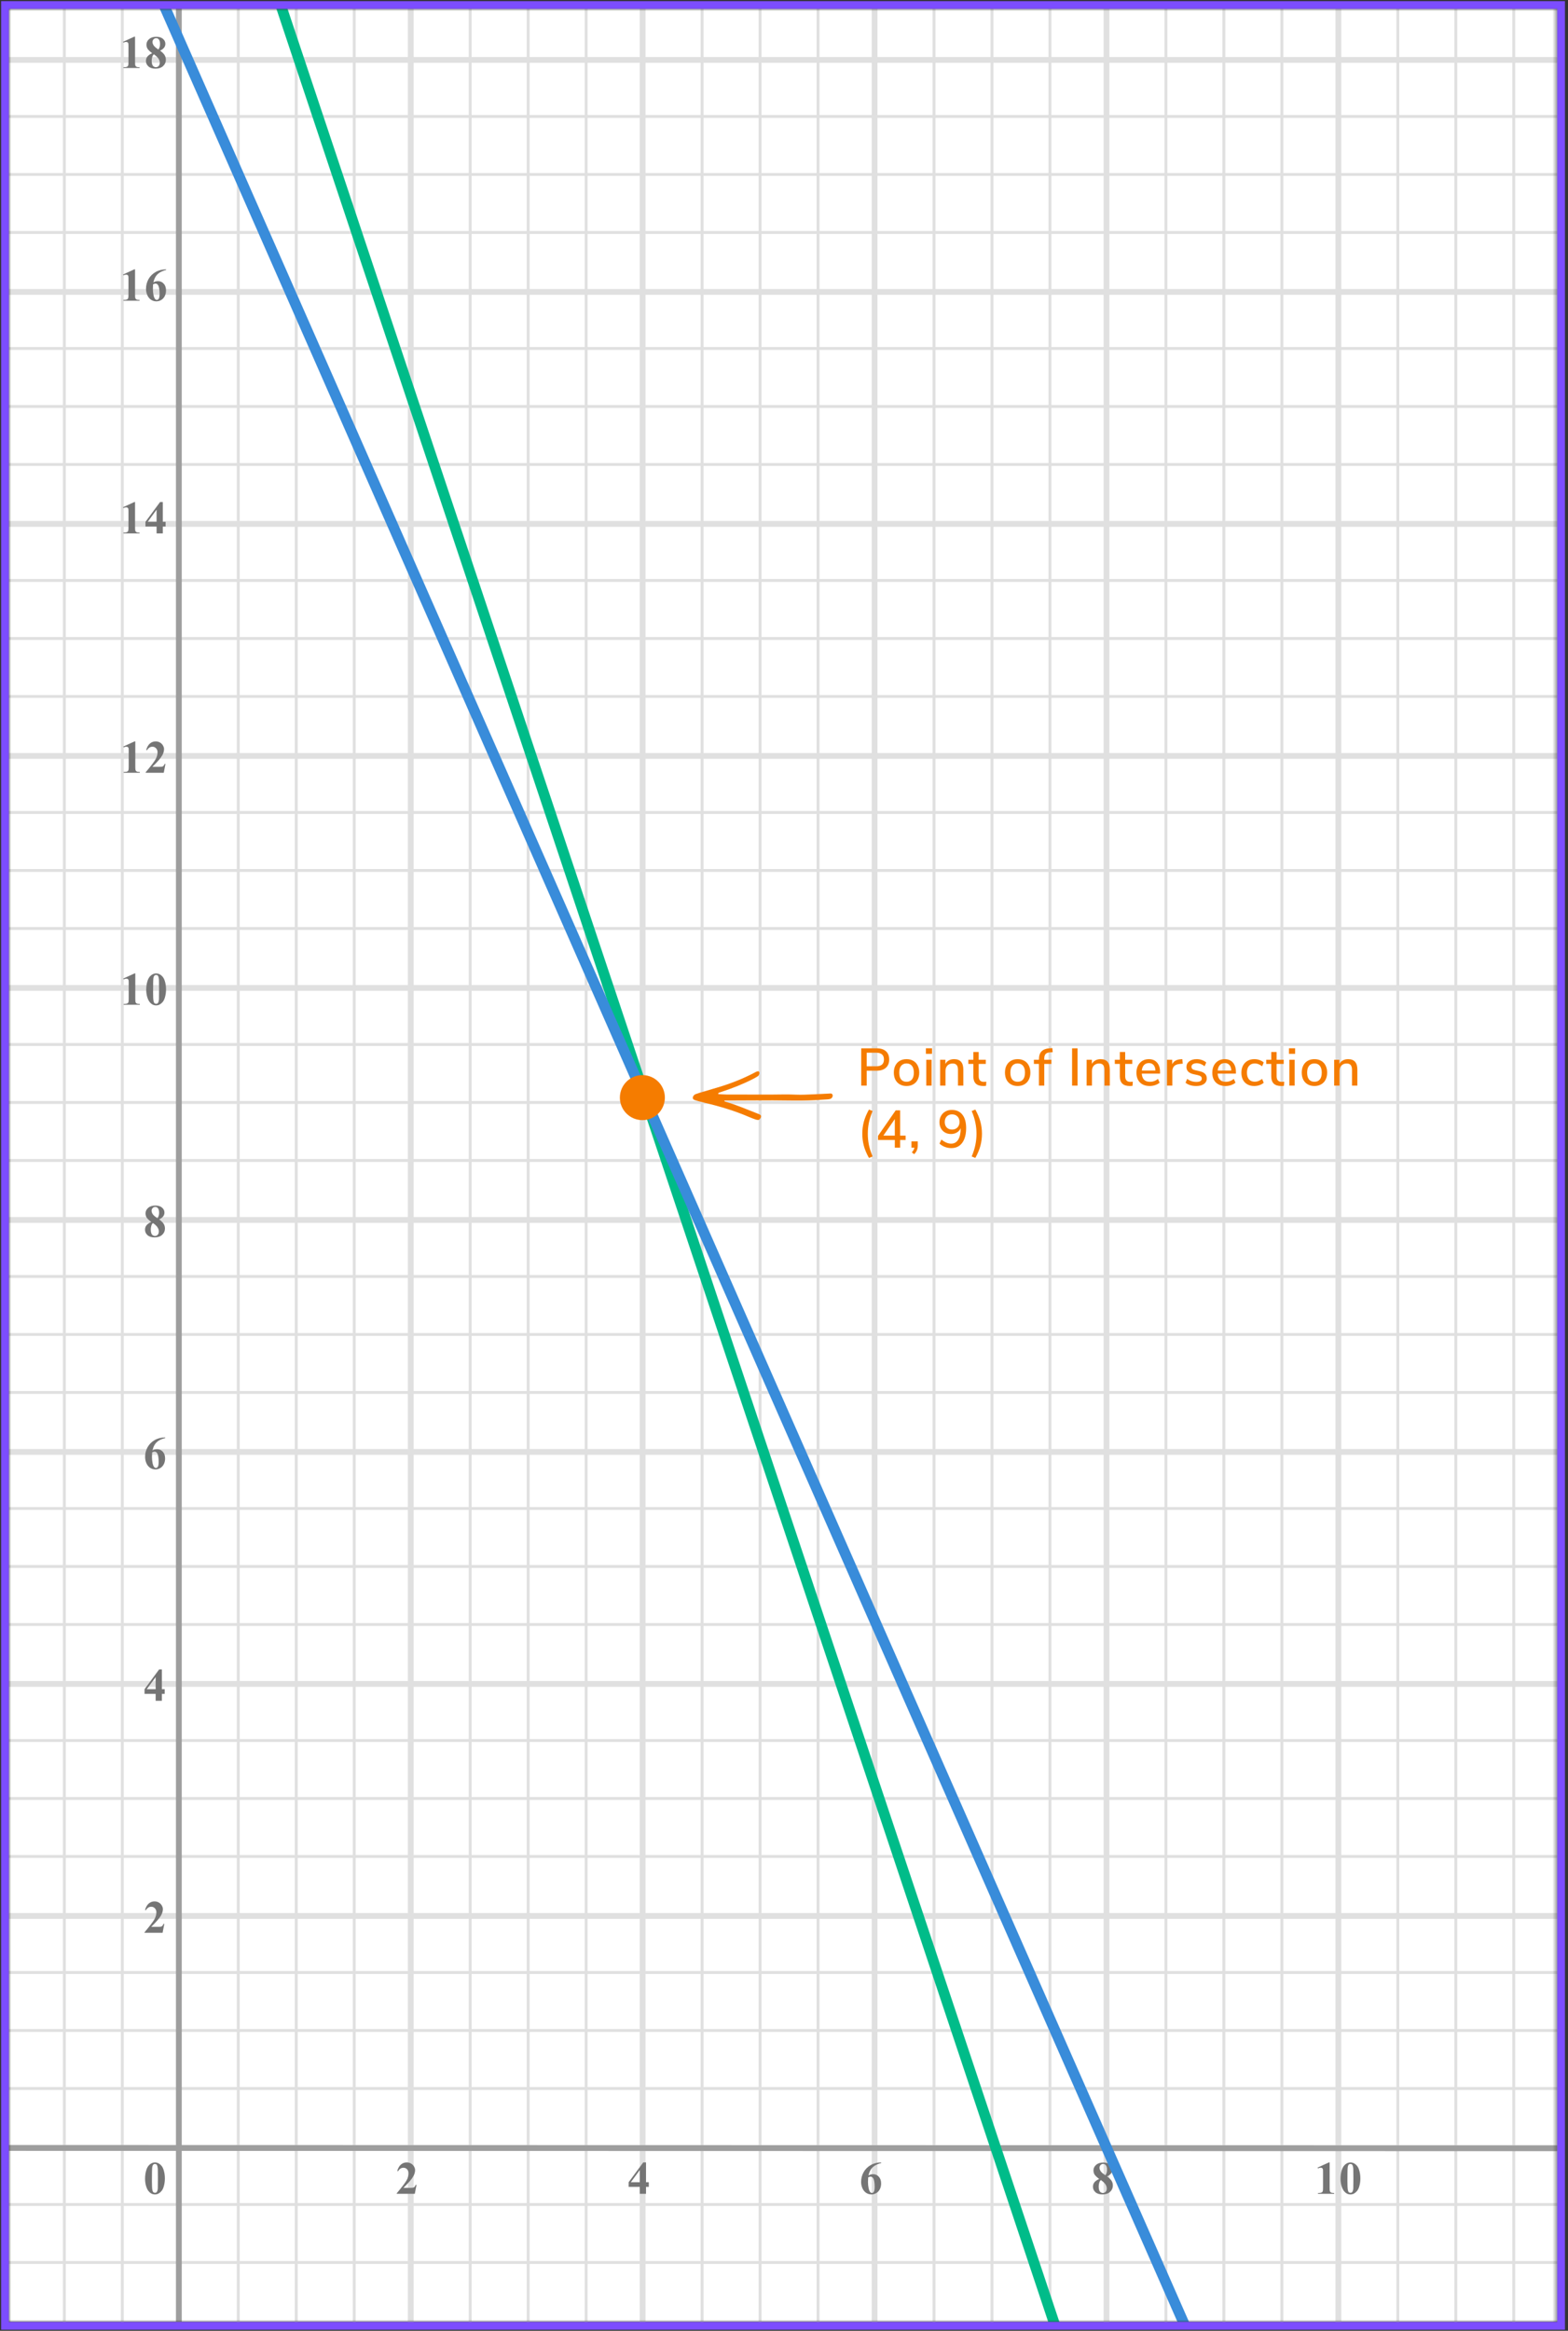 <?xml version="1.0" encoding="UTF-8"?> <svg xmlns="http://www.w3.org/2000/svg" width="354" height="526" viewBox="0 0 354 526" fill="none"><rect x="0" y="0" width="354" height="526" fill="#333333" stroke="none"/><mask id="mask0" maskUnits="userSpaceOnUse" x="2" y="2" width="350" height="522"><rect x="2" y="2" width="349.568" height="522" fill="white"></rect></mask><g mask="url(#mask0)"><rect x="-0.352" y="-2.703" width="355.054" height="526.703" fill="white"></rect><line x1="393.633" y1="510.584" x2="-14.749" y2="510.584" stroke="#E0E0E0" stroke-width="0.654"></line><line x1="393.633" y1="497.494" x2="-14.749" y2="497.494" stroke="#E0E0E0" stroke-width="0.654"></line><line x1="393.633" y1="484.732" x2="-14.749" y2="484.732" stroke="#E0E0E0" stroke-width="1.309"></line><line x1="393.633" y1="471.316" x2="-14.749" y2="471.316" stroke="#E0E0E0" stroke-width="0.654"></line><line x1="393.633" y1="458.227" x2="-14.749" y2="458.227" stroke="#E0E0E0" stroke-width="0.654"></line><line x1="393.633" y1="445.138" x2="-14.749" y2="445.138" stroke="#E0E0E0" stroke-width="0.654"></line><line x1="393.633" y1="432.376" x2="-14.749" y2="432.376" stroke="#E0E0E0" stroke-width="1.309"></line><line x1="393.633" y1="418.959" x2="-14.749" y2="418.959" stroke="#E0E0E0" stroke-width="0.654"></line><line x1="393.633" y1="405.87" x2="-14.749" y2="405.87" stroke="#E0E0E0" stroke-width="0.654"></line><line x1="393.633" y1="392.781" x2="-14.749" y2="392.781" stroke="#E0E0E0" stroke-width="0.654"></line><line x1="393.633" y1="380.019" x2="-14.749" y2="380.019" stroke="#E0E0E0" stroke-width="1.309"></line><line x1="393.633" y1="366.603" x2="-14.749" y2="366.603" stroke="#E0E0E0" stroke-width="0.654"></line><line x1="393.633" y1="353.513" x2="-14.749" y2="353.513" stroke="#E0E0E0" stroke-width="0.654"></line><line x1="393.633" y1="340.424" x2="-14.749" y2="340.424" stroke="#E0E0E0" stroke-width="0.654"></line><line x1="393.633" y1="327.662" x2="-14.749" y2="327.662" stroke="#E0E0E0" stroke-width="1.309"></line><line x1="393.633" y1="314.246" x2="-14.749" y2="314.246" stroke="#E0E0E0" stroke-width="0.654"></line><line x1="393.633" y1="301.157" x2="-14.749" y2="301.157" stroke="#E0E0E0" stroke-width="0.654"></line><line x1="393.633" y1="288.067" x2="-14.749" y2="288.067" stroke="#E0E0E0" stroke-width="0.654"></line><line x1="393.633" y1="275.305" x2="-14.749" y2="275.305" stroke="#E0E0E0" stroke-width="1.309"></line><line x1="393.633" y1="261.889" x2="-14.749" y2="261.889" stroke="#E0E0E0" stroke-width="0.654"></line><line x1="393.633" y1="248.8" x2="-14.749" y2="248.8" stroke="#E0E0E0" stroke-width="0.654"></line><line x1="393.633" y1="235.711" x2="-14.749" y2="235.711" stroke="#E0E0E0" stroke-width="0.654"></line><line x1="393.633" y1="222.949" x2="-14.749" y2="222.949" stroke="#E0E0E0" stroke-width="1.309"></line><line x1="393.633" y1="209.532" x2="-14.749" y2="209.532" stroke="#E0E0E0" stroke-width="0.654"></line><line x1="393.633" y1="196.443" x2="-14.749" y2="196.443" stroke="#E0E0E0" stroke-width="0.654"></line><line x1="393.633" y1="183.354" x2="-14.749" y2="183.354" stroke="#E0E0E0" stroke-width="0.654"></line><line x1="393.633" y1="170.592" x2="-14.749" y2="170.592" stroke="#E0E0E0" stroke-width="1.309"></line><line x1="393.633" y1="157.175" x2="-14.749" y2="157.175" stroke="#E0E0E0" stroke-width="0.654"></line><line x1="393.633" y1="144.086" x2="-14.749" y2="144.086" stroke="#E0E0E0" stroke-width="0.654"></line><line x1="393.633" y1="130.997" x2="-14.749" y2="130.997" stroke="#E0E0E0" stroke-width="0.654"></line><line x1="393.633" y1="118.235" x2="-14.749" y2="118.235" stroke="#E0E0E0" stroke-width="1.309"></line><line x1="393.633" y1="104.818" x2="-14.749" y2="104.818" stroke="#E0E0E0" stroke-width="0.654"></line><line x1="393.633" y1="91.729" x2="-14.749" y2="91.729" stroke="#E0E0E0" stroke-width="0.654"></line><line x1="393.633" y1="78.64" x2="-14.749" y2="78.64" stroke="#E0E0E0" stroke-width="0.654"></line><line x1="393.633" y1="65.878" x2="-14.749" y2="65.878" stroke="#E0E0E0" stroke-width="1.309"></line><line x1="393.633" y1="52.462" x2="-14.749" y2="52.462" stroke="#E0E0E0" stroke-width="0.654"></line><line x1="393.633" y1="39.373" x2="-14.749" y2="39.373" stroke="#E0E0E0" stroke-width="0.654"></line><line x1="393.633" y1="26.283" x2="-14.749" y2="26.283" stroke="#E0E0E0" stroke-width="0.654"></line><line x1="393.633" y1="13.521" x2="-14.749" y2="13.521" stroke="#E0E0E0" stroke-width="1.309"></line><line x1="14.527" y1="592.973" x2="14.527" y2="0.432" stroke="#E0E0E0" stroke-width="0.654"></line><line x1="27.616" y1="592.973" x2="27.616" y2="0.432" stroke="#E0E0E0" stroke-width="0.654"></line><line x1="40.378" y1="592.973" x2="40.378" y2="0.432" stroke="#9E9E9E" stroke-width="1.309"></line><line x1="53.794" y1="592.973" x2="53.794" y2="0.432" stroke="#E0E0E0" stroke-width="0.654"></line><line x1="66.884" y1="592.973" x2="66.884" y2="0.432" stroke="#E0E0E0" stroke-width="0.654"></line><line x1="79.973" y1="592.973" x2="79.973" y2="0.432" stroke="#E0E0E0" stroke-width="0.654"></line><line x1="92.735" y1="592.973" x2="92.735" y2="0.432" stroke="#E0E0E0" stroke-width="1.309"></line><line x1="106.151" y1="592.973" x2="106.151" y2="0.432" stroke="#E0E0E0" stroke-width="0.654"></line><line x1="119.241" y1="592.973" x2="119.241" y2="0.432" stroke="#E0E0E0" stroke-width="0.654"></line><line x1="132.33" y1="592.973" x2="132.33" y2="0.433" stroke="#E0E0E0" stroke-width="0.654"></line><line x1="145.092" y1="592.973" x2="145.092" y2="0.432" stroke="#E0E0E0" stroke-width="1.309"></line><line x1="158.508" y1="592.973" x2="158.508" y2="0.433" stroke="#E0E0E0" stroke-width="0.654"></line><line x1="171.597" y1="592.973" x2="171.597" y2="0.432" stroke="#E0E0E0" stroke-width="0.654"></line><line x1="184.686" y1="592.973" x2="184.686" y2="0.433" stroke="#E0E0E0" stroke-width="0.654"></line><line x1="197.449" y1="592.973" x2="197.449" y2="0.432" stroke="#E0E0E0" stroke-width="1.309"></line><line x1="210.865" y1="592.973" x2="210.865" y2="0.432" stroke="#E0E0E0" stroke-width="0.654"></line><line x1="223.954" y1="592.973" x2="223.954" y2="0.433" stroke="#E0E0E0" stroke-width="0.654"></line><line x1="237.043" y1="592.973" x2="237.043" y2="0.432" stroke="#E0E0E0" stroke-width="0.654"></line><line x1="249.805" y1="592.973" x2="249.805" y2="0.433" stroke="#E0E0E0" stroke-width="1.309"></line><line x1="263.222" y1="592.973" x2="263.222" y2="0.432" stroke="#E0E0E0" stroke-width="0.654"></line><line x1="276.311" y1="592.973" x2="276.311" y2="0.432" stroke="#E0E0E0" stroke-width="0.654"></line><line x1="289.4" y1="592.973" x2="289.4" y2="0.432" stroke="#E0E0E0" stroke-width="0.654"></line><line x1="302.162" y1="592.973" x2="302.162" y2="0.432" stroke="#E0E0E0" stroke-width="1.309"></line><line x1="315.579" y1="592.973" x2="315.579" y2="0.432" stroke="#E0E0E0" stroke-width="0.654"></line><line x1="328.667" y1="592.973" x2="328.667" y2="0.432" stroke="#E0E0E0" stroke-width="0.654"></line><line x1="341.757" y1="592.973" x2="341.757" y2="0.432" stroke="#E0E0E0" stroke-width="0.654"></line><path d="M-13.114 484.732L351.567 484.811" stroke="#9E9E9E" stroke-width="1.309"></path><path d="M93.645 495.078H89.565V494.966C90.816 493.476 91.575 492.474 91.841 491.959C92.11 491.445 92.244 490.942 92.244 490.451C92.244 490.093 92.134 489.796 91.912 489.561C91.691 489.323 91.419 489.203 91.099 489.203C90.574 489.203 90.167 489.466 89.877 489.991L89.688 489.924C89.872 489.27 90.151 488.786 90.526 488.472C90.901 488.159 91.334 488.002 91.825 488.002C92.176 488.002 92.497 488.084 92.786 488.247C93.076 488.411 93.303 488.636 93.466 488.922C93.63 489.205 93.712 489.471 93.712 489.72C93.712 490.173 93.586 490.633 93.334 491.1C92.989 491.731 92.238 492.61 91.079 493.739H92.577C92.945 493.739 93.183 493.723 93.293 493.693C93.405 493.662 93.497 493.611 93.569 493.539C93.64 493.464 93.734 493.309 93.85 493.074H94.034L93.645 495.078Z" fill="#757575"></path><path d="M37.224 491.612C37.224 492.303 37.127 492.949 36.932 493.549C36.816 493.917 36.66 494.219 36.462 494.454C36.268 494.69 36.046 494.877 35.797 495.017C35.548 495.153 35.278 495.221 34.984 495.221C34.65 495.221 34.349 495.136 34.079 494.966C33.81 494.795 33.571 494.551 33.364 494.234C33.214 494.003 33.082 493.694 32.97 493.309C32.823 492.788 32.75 492.249 32.75 491.693C32.75 490.94 32.856 490.248 33.067 489.617C33.241 489.096 33.505 488.697 33.859 488.421C34.214 488.142 34.589 488.002 34.984 488.002C35.386 488.002 35.761 488.14 36.109 488.416C36.46 488.689 36.718 489.057 36.881 489.52C37.11 490.158 37.224 490.855 37.224 491.612ZM35.649 491.601C35.649 490.388 35.642 489.681 35.629 489.479C35.594 489.006 35.513 488.685 35.383 488.518C35.298 488.409 35.16 488.355 34.969 488.355C34.822 488.355 34.706 488.395 34.621 488.477C34.495 488.597 34.41 488.808 34.366 489.111C34.321 489.411 34.299 490.463 34.299 492.266C34.299 493.248 34.333 493.906 34.401 494.24C34.453 494.482 34.526 494.644 34.621 494.725C34.717 494.807 34.843 494.848 35 494.848C35.17 494.848 35.298 494.794 35.383 494.684C35.526 494.494 35.608 494.199 35.629 493.8L35.649 491.601Z" fill="#757575"></path><path d="M36.707 436.177H32.627V436.064C33.878 434.575 34.637 433.573 34.903 433.058C35.172 432.543 35.306 432.04 35.306 431.55C35.306 431.192 35.196 430.895 34.974 430.66C34.752 430.421 34.481 430.302 34.161 430.302C33.636 430.302 33.229 430.564 32.939 431.089L32.75 431.023C32.934 430.368 33.214 429.884 33.589 429.571C33.963 429.257 34.396 429.1 34.887 429.1C35.238 429.1 35.559 429.182 35.848 429.346C36.138 429.509 36.365 429.734 36.528 430.021C36.692 430.304 36.774 430.57 36.774 430.818C36.774 431.272 36.648 431.732 36.395 432.199C36.051 432.829 35.3 433.709 34.141 434.837H35.639C36.007 434.837 36.245 434.822 36.355 434.791C36.467 434.76 36.559 434.709 36.631 434.638C36.702 434.563 36.796 434.408 36.912 434.172H37.096L36.707 436.177Z" fill="#757575"></path><path d="M32.632 381.207L35.925 376.744H36.549V381.207H37.183V382.266H36.549V383.82H35.143V382.266H32.632V381.207ZM33.128 381.207H35.143V378.472L33.128 381.207Z" fill="#757575"></path><path d="M37.29 324.387V324.53C36.673 324.687 36.177 324.89 35.802 325.138C35.431 325.384 35.136 325.684 34.918 326.038C34.703 326.389 34.536 326.826 34.417 327.347C34.567 327.245 34.691 327.178 34.79 327.148C35.012 327.08 35.235 327.046 35.46 327.046C35.978 327.046 36.409 327.235 36.753 327.613C37.101 327.988 37.275 328.501 37.275 329.152C37.275 329.609 37.181 330.028 36.994 330.41C36.806 330.792 36.54 331.086 36.196 331.294C35.852 331.502 35.484 331.606 35.092 331.606C34.666 331.606 34.272 331.49 33.911 331.259C33.549 331.023 33.266 330.681 33.062 330.231C32.861 329.781 32.76 329.292 32.76 328.763C32.76 327.986 32.946 327.264 33.318 326.596C33.692 325.924 34.222 325.391 34.908 324.995C35.596 324.596 36.39 324.394 37.29 324.387ZM34.35 327.761C34.323 328.232 34.309 328.576 34.309 328.794C34.309 329.265 34.354 329.72 34.442 330.159C34.534 330.599 34.659 330.908 34.816 331.085C34.928 331.211 35.061 331.274 35.214 331.274C35.371 331.274 35.511 331.184 35.634 331.003C35.756 330.819 35.818 330.447 35.818 329.888C35.818 328.948 35.703 328.298 35.475 327.94C35.329 327.709 35.131 327.593 34.882 327.593C34.746 327.593 34.569 327.649 34.35 327.761Z" fill="#757575"></path><path d="M35.94 275.19C36.428 275.548 36.765 275.882 36.953 276.192C37.144 276.499 37.239 276.852 37.239 277.25C37.239 277.809 37.028 278.283 36.605 278.672C36.186 279.057 35.615 279.25 34.892 279.25C34.207 279.25 33.677 279.081 33.302 278.743C32.927 278.406 32.74 277.994 32.74 277.506C32.74 277.135 32.847 276.809 33.062 276.53C33.28 276.25 33.641 275.994 34.146 275.763C33.597 275.343 33.244 275.001 33.087 274.735C32.934 274.469 32.857 274.161 32.857 273.809C32.857 273.346 33.053 272.939 33.445 272.587C33.841 272.233 34.381 272.056 35.066 272.056C35.727 272.056 36.235 272.212 36.59 272.526C36.948 272.836 37.127 273.209 37.127 273.646C37.127 273.973 37.029 274.263 36.835 274.515C36.644 274.764 36.346 274.989 35.94 275.19ZM35.552 274.929C35.678 274.759 35.772 274.568 35.833 274.357C35.894 274.145 35.925 273.913 35.925 273.661C35.925 273.218 35.83 272.879 35.639 272.644C35.496 272.463 35.298 272.373 35.046 272.373C34.817 272.373 34.623 272.456 34.463 272.623C34.303 272.787 34.222 272.991 34.222 273.237C34.222 273.486 34.311 273.745 34.488 274.014C34.669 274.28 35.023 274.585 35.552 274.929ZM34.529 276.008C34.424 276.103 34.349 276.19 34.304 276.269C34.236 276.388 34.175 276.562 34.12 276.79C34.066 277.019 34.038 277.257 34.038 277.506C34.038 277.826 34.079 278.096 34.161 278.314C34.243 278.529 34.359 278.684 34.509 278.779C34.662 278.875 34.819 278.922 34.979 278.922C35.228 278.922 35.438 278.832 35.608 278.651C35.779 278.467 35.864 278.217 35.864 277.9C35.864 277.239 35.419 276.608 34.529 276.008Z" fill="#757575"></path><path d="M30.546 219.673V225.344C30.546 225.77 30.565 226.042 30.602 226.162C30.64 226.278 30.718 226.373 30.837 226.448C30.957 226.523 31.148 226.561 31.41 226.561H31.569V226.75H27.918V226.561H28.102C28.399 226.561 28.61 226.526 28.736 226.458C28.862 226.39 28.947 226.296 28.992 226.177C29.036 226.058 29.058 225.78 29.058 225.344V221.749C29.058 221.429 29.043 221.229 29.012 221.151C28.982 221.069 28.924 221.001 28.838 220.947C28.757 220.889 28.661 220.86 28.552 220.86C28.378 220.86 28.167 220.914 27.918 221.023L27.826 220.839L30.377 219.673H30.546ZM37.485 223.283C37.485 223.975 37.388 224.621 37.194 225.221C37.078 225.589 36.921 225.891 36.724 226.126C36.529 226.361 36.308 226.549 36.059 226.688C35.81 226.825 35.539 226.893 35.246 226.893C34.912 226.893 34.61 226.808 34.341 226.637C34.072 226.467 33.833 226.223 33.625 225.906C33.475 225.674 33.344 225.366 33.231 224.981C33.085 224.459 33.012 223.921 33.012 223.365C33.012 222.612 33.117 221.92 33.329 221.289C33.502 220.768 33.767 220.369 34.121 220.093C34.476 219.813 34.85 219.673 35.246 219.673C35.648 219.673 36.023 219.811 36.371 220.088C36.722 220.36 36.979 220.728 37.143 221.192C37.371 221.829 37.485 222.526 37.485 223.283ZM35.911 223.273C35.911 222.059 35.904 221.352 35.89 221.151C35.856 220.677 35.774 220.357 35.645 220.19C35.559 220.081 35.422 220.026 35.231 220.026C35.084 220.026 34.968 220.067 34.883 220.149C34.757 220.268 34.672 220.48 34.627 220.783C34.583 221.083 34.561 222.134 34.561 223.938C34.561 224.919 34.595 225.577 34.663 225.911C34.714 226.153 34.788 226.315 34.883 226.397C34.978 226.479 35.105 226.52 35.261 226.52C35.432 226.52 35.559 226.465 35.645 226.356C35.788 226.165 35.87 225.87 35.89 225.472L35.911 223.273Z" fill="#757575"></path><path d="M30.546 167.316V172.987C30.546 173.413 30.565 173.686 30.602 173.805C30.64 173.921 30.718 174.016 30.837 174.091C30.957 174.166 31.148 174.204 31.41 174.204H31.569V174.393H27.918V174.204H28.102C28.399 174.204 28.61 174.17 28.736 174.101C28.862 174.033 28.947 173.939 28.992 173.82C29.036 173.701 29.058 173.423 29.058 172.987V169.392C29.058 169.072 29.043 168.873 29.012 168.794C28.982 168.712 28.924 168.644 28.838 168.59C28.757 168.532 28.661 168.503 28.552 168.503C28.378 168.503 28.167 168.557 27.918 168.666L27.826 168.482L30.377 167.316H30.546ZM36.969 174.393H32.889V174.28C34.14 172.791 34.898 171.789 35.164 171.274C35.433 170.759 35.568 170.256 35.568 169.766C35.568 169.408 35.457 169.111 35.236 168.876C35.014 168.637 34.743 168.518 34.423 168.518C33.898 168.518 33.49 168.78 33.201 169.305L33.012 169.239C33.196 168.584 33.475 168.1 33.85 167.787C34.225 167.473 34.658 167.316 35.149 167.316C35.5 167.316 35.82 167.398 36.11 167.562C36.4 167.726 36.626 167.95 36.79 168.237C36.954 168.52 37.035 168.786 37.035 169.034C37.035 169.488 36.909 169.948 36.657 170.415C36.313 171.046 35.561 171.925 34.402 173.053H35.9C36.269 173.053 36.507 173.038 36.616 173.007C36.729 172.977 36.821 172.925 36.892 172.854C36.964 172.779 37.058 172.624 37.173 172.389H37.358L36.969 174.393Z" fill="#757575"></path><path d="M30.491 113.302V118.972C30.491 119.398 30.51 119.671 30.548 119.79C30.585 119.906 30.663 120.002 30.783 120.077C30.902 120.152 31.093 120.189 31.355 120.189H31.514V120.378H27.863V120.189H28.047C28.344 120.189 28.555 120.155 28.681 120.087C28.808 120.019 28.893 119.925 28.937 119.806C28.981 119.686 29.003 119.409 29.003 118.972V115.378C29.003 115.058 28.988 114.858 28.957 114.78C28.927 114.698 28.869 114.63 28.784 114.575C28.702 114.517 28.606 114.488 28.497 114.488C28.323 114.488 28.112 114.543 27.863 114.652L27.771 114.468L30.323 113.302H30.491ZM32.839 117.766L36.132 113.302H36.756V117.766H37.39V118.824H36.756V120.378H35.35V118.824H32.839V117.766ZM33.335 117.766H35.35V115.03L33.335 117.766Z" fill="#757575"></path><path d="M30.491 60.788V66.459C30.491 66.885 30.51 67.157 30.548 67.277C30.585 67.393 30.663 67.488 30.783 67.563C30.902 67.638 31.093 67.676 31.355 67.676H31.514V67.865H27.863V67.676H28.047C28.344 67.676 28.555 67.641 28.681 67.573C28.808 67.505 28.893 67.411 28.937 67.292C28.981 67.173 29.003 66.895 29.003 66.459V62.864C29.003 62.544 28.988 62.344 28.957 62.266C28.927 62.184 28.869 62.116 28.784 62.062C28.702 62.004 28.606 61.975 28.497 61.975C28.323 61.975 28.112 62.029 27.863 62.138L27.771 61.954L30.323 60.788H30.491ZM37.497 60.788V60.932C36.88 61.088 36.384 61.291 36.009 61.54C35.638 61.785 35.343 62.085 35.125 62.44C34.91 62.791 34.743 63.227 34.624 63.749C34.774 63.647 34.898 63.58 34.997 63.549C35.218 63.481 35.442 63.447 35.667 63.447C36.185 63.447 36.616 63.636 36.96 64.015C37.308 64.39 37.482 64.903 37.482 65.554C37.482 66.01 37.388 66.43 37.201 66.811C37.013 67.193 36.747 67.488 36.403 67.696C36.059 67.904 35.691 68.008 35.299 68.008C34.873 68.008 34.479 67.892 34.117 67.66C33.756 67.425 33.473 67.082 33.269 66.632C33.068 66.183 32.967 65.693 32.967 65.165C32.967 64.388 33.153 63.665 33.524 62.997C33.899 62.326 34.429 61.792 35.114 61.397C35.803 60.998 36.597 60.795 37.497 60.788ZM34.557 64.163C34.53 64.633 34.516 64.978 34.516 65.196C34.516 65.666 34.561 66.121 34.649 66.561C34.741 67.001 34.866 67.309 35.023 67.486C35.135 67.612 35.268 67.676 35.421 67.676C35.578 67.676 35.718 67.585 35.841 67.405C35.963 67.221 36.025 66.849 36.025 66.29C36.025 65.349 35.91 64.7 35.682 64.342C35.535 64.11 35.338 63.994 35.089 63.994C34.953 63.994 34.775 64.05 34.557 64.163Z" fill="#757575"></path><path d="M30.491 8.275V13.945C30.491 14.371 30.51 14.644 30.548 14.763C30.585 14.879 30.663 14.975 30.783 15.05C30.902 15.125 31.093 15.162 31.355 15.162H31.514V15.351H27.863V15.162H28.047C28.344 15.162 28.555 15.128 28.681 15.06C28.808 14.992 28.893 14.898 28.937 14.779C28.981 14.659 29.003 14.382 29.003 13.945V10.351C29.003 10.03 28.988 9.831 28.957 9.753C28.927 9.671 28.869 9.603 28.784 9.548C28.702 9.49 28.606 9.461 28.497 9.461C28.323 9.461 28.112 9.516 27.863 9.625L27.771 9.441L30.323 8.275H30.491ZM36.147 11.435C36.635 11.793 36.972 12.127 37.16 12.437C37.351 12.744 37.446 13.097 37.446 13.495C37.446 14.054 37.235 14.528 36.812 14.917C36.393 15.302 35.822 15.495 35.099 15.495C34.414 15.495 33.884 15.326 33.509 14.988C33.134 14.651 32.947 14.238 32.947 13.751C32.947 13.379 33.054 13.054 33.269 12.774C33.487 12.495 33.848 12.239 34.353 12.007C33.804 11.588 33.451 11.246 33.294 10.98C33.141 10.714 33.064 10.405 33.064 10.054C33.064 9.591 33.26 9.183 33.652 8.832C34.048 8.478 34.588 8.301 35.273 8.301C35.934 8.301 36.442 8.457 36.797 8.771C37.155 9.081 37.334 9.454 37.334 9.891C37.334 10.218 37.236 10.508 37.042 10.76C36.851 11.009 36.553 11.234 36.147 11.435ZM35.759 11.174C35.885 11.004 35.979 10.813 36.04 10.601C36.101 10.39 36.132 10.158 36.132 9.906C36.132 9.463 36.037 9.124 35.846 8.889C35.703 8.708 35.505 8.618 35.253 8.618C35.024 8.618 34.83 8.701 34.67 8.868C34.51 9.032 34.429 9.236 34.429 9.482C34.429 9.73 34.518 9.99 34.695 10.259C34.876 10.525 35.23 10.83 35.759 11.174ZM34.736 12.253C34.63 12.348 34.556 12.435 34.511 12.514C34.443 12.633 34.382 12.807 34.327 13.035C34.273 13.264 34.245 13.502 34.245 13.751C34.245 14.071 34.286 14.341 34.368 14.559C34.45 14.774 34.566 14.929 34.716 15.024C34.869 15.12 35.026 15.167 35.186 15.167C35.435 15.167 35.645 15.077 35.815 14.896C35.986 14.712 36.071 14.462 36.071 14.145C36.071 13.483 35.626 12.853 34.736 12.253Z" fill="#757575"></path><path d="M141.927 492.465L145.22 488.002H145.844V492.465H146.478V493.524H145.844V495.078H144.438V493.524H141.927V492.465ZM142.423 492.465H144.438V489.73L142.423 492.465Z" fill="#757575"></path><path d="M198.942 488.002V488.145C198.325 488.302 197.829 488.505 197.454 488.753C197.082 488.999 196.787 489.299 196.569 489.653C196.354 490.004 196.187 490.441 196.068 490.962C196.218 490.86 196.343 490.793 196.441 490.763C196.663 490.695 196.886 490.661 197.111 490.661C197.629 490.661 198.06 490.85 198.405 491.228C198.752 491.603 198.926 492.116 198.926 492.767C198.926 493.224 198.833 493.643 198.645 494.025C198.458 494.407 198.192 494.701 197.847 494.909C197.503 495.117 197.135 495.221 196.743 495.221C196.317 495.221 195.923 495.105 195.562 494.874C195.201 494.638 194.918 494.296 194.713 493.846C194.512 493.396 194.412 492.907 194.412 492.378C194.412 491.601 194.597 490.879 194.969 490.211C195.344 489.539 195.874 489.006 196.559 488.61C197.248 488.211 198.042 488.009 198.942 488.002ZM196.002 491.376C195.974 491.847 195.961 492.191 195.961 492.409C195.961 492.88 196.005 493.335 196.094 493.774C196.186 494.214 196.31 494.523 196.467 494.7C196.579 494.826 196.712 494.889 196.866 494.889C197.023 494.889 197.162 494.799 197.285 494.618C197.408 494.434 197.469 494.062 197.469 493.503C197.469 492.563 197.355 491.913 197.127 491.555C196.98 491.324 196.782 491.208 196.533 491.208C196.397 491.208 196.22 491.264 196.002 491.376Z" fill="#757575"></path><path d="M249.949 491.162C250.436 491.52 250.774 491.854 250.961 492.164C251.152 492.471 251.247 492.823 251.247 493.222C251.247 493.781 251.036 494.255 250.613 494.644C250.194 495.029 249.623 495.221 248.901 495.221C248.215 495.221 247.685 495.053 247.31 494.715C246.935 494.378 246.748 493.965 246.748 493.478C246.748 493.106 246.855 492.781 247.07 492.501C247.288 492.222 247.65 491.966 248.154 491.734C247.605 491.315 247.252 490.972 247.096 490.707C246.942 490.441 246.866 490.132 246.866 489.781C246.866 489.318 247.062 488.91 247.454 488.559C247.849 488.205 248.389 488.027 249.074 488.027C249.736 488.027 250.244 488.184 250.598 488.498C250.956 488.808 251.135 489.181 251.135 489.617C251.135 489.945 251.038 490.234 250.844 490.487C250.653 490.736 250.354 490.96 249.949 491.162ZM249.56 490.901C249.686 490.73 249.78 490.54 249.841 490.328C249.903 490.117 249.933 489.885 249.933 489.633C249.933 489.19 249.838 488.851 249.647 488.615C249.504 488.435 249.306 488.344 249.054 488.344C248.826 488.344 248.631 488.428 248.471 488.595C248.311 488.759 248.231 488.963 248.231 489.208C248.231 489.457 248.319 489.716 248.497 489.986C248.677 490.251 249.032 490.557 249.56 490.901ZM248.538 491.98C248.432 492.075 248.357 492.162 248.313 492.24C248.244 492.36 248.183 492.534 248.129 492.762C248.074 492.99 248.047 493.229 248.047 493.478C248.047 493.798 248.088 494.067 248.169 494.286C248.251 494.5 248.367 494.655 248.517 494.751C248.67 494.846 248.827 494.894 248.987 494.894C249.236 494.894 249.446 494.804 249.616 494.623C249.787 494.439 249.872 494.188 249.872 493.871C249.872 493.21 249.427 492.58 248.538 491.98Z" fill="#757575"></path><path d="M300.184 488.002V493.672C300.184 494.098 300.203 494.371 300.24 494.49C300.278 494.606 300.356 494.701 300.475 494.776C300.595 494.851 300.785 494.889 301.048 494.889H301.206V495.078H297.556V494.889H297.74C298.036 494.889 298.248 494.855 298.374 494.787C298.5 494.719 298.585 494.625 298.629 494.505C298.674 494.386 298.696 494.108 298.696 493.672V490.078C298.696 489.757 298.681 489.558 298.65 489.479C298.619 489.398 298.561 489.329 298.476 489.275C298.394 489.217 298.299 489.188 298.19 489.188C298.016 489.188 297.805 489.243 297.556 489.352L297.464 489.168L300.015 488.002H300.184ZM307.123 491.612C307.123 492.303 307.026 492.949 306.832 493.549C306.716 493.917 306.559 494.219 306.361 494.454C306.167 494.69 305.945 494.877 305.697 495.017C305.448 495.153 305.177 495.221 304.884 495.221C304.55 495.221 304.248 495.136 303.979 494.966C303.709 494.795 303.471 494.551 303.263 494.234C303.113 494.003 302.982 493.694 302.869 493.309C302.723 492.788 302.649 492.249 302.649 491.693C302.649 490.94 302.755 490.248 302.966 489.617C303.14 489.096 303.404 488.697 303.759 488.421C304.113 488.142 304.488 488.002 304.884 488.002C305.286 488.002 305.661 488.14 306.008 488.416C306.36 488.689 306.617 489.057 306.781 489.52C307.009 490.158 307.123 490.855 307.123 491.612ZM305.548 491.601C305.548 490.388 305.541 489.681 305.528 489.479C305.494 489.006 305.412 488.685 305.282 488.518C305.197 488.409 305.059 488.355 304.868 488.355C304.722 488.355 304.606 488.395 304.521 488.477C304.394 488.597 304.309 488.808 304.265 489.111C304.221 489.411 304.198 490.463 304.198 492.266C304.198 493.248 304.233 493.906 304.301 494.24C304.352 494.482 304.425 494.644 304.521 494.725C304.616 494.807 304.742 494.848 304.899 494.848C305.069 494.848 305.197 494.794 305.282 494.684C305.426 494.494 305.507 494.199 305.528 493.8L305.548 491.601Z" fill="#757575"></path><path d="M241.054 533.406L59.216 -11.324" stroke="#00BC89" stroke-width="2.39"></path><path d="M271.621 534.189L-5.054 -94.405" stroke="#398CDA" stroke-width="2.39"></path><circle cx="145.026" cy="247.702" r="5.08" fill="#F57C00"></circle><path d="M194.438 236.574H197.928C198.82 236.574 199.513 236.793 200.007 237.231C200.501 237.669 200.748 238.291 200.748 239.096C200.748 239.892 200.501 240.514 200.007 240.96C199.513 241.406 198.82 241.629 197.928 241.629H195.669V245H194.438V236.574ZM197.796 240.637C198.976 240.637 199.565 240.123 199.565 239.096C199.565 238.076 198.976 237.566 197.796 237.566H195.669V240.637H197.796ZM204.666 245.084C204.092 245.084 203.586 244.96 203.148 244.713C202.718 244.466 202.383 244.116 202.144 243.661C201.913 243.199 201.797 242.665 201.797 242.06C201.797 241.446 201.913 240.912 202.144 240.458C202.383 239.996 202.718 239.641 203.148 239.394C203.586 239.147 204.092 239.024 204.666 239.024C205.24 239.024 205.742 239.147 206.172 239.394C206.61 239.641 206.945 239.996 207.176 240.458C207.415 240.912 207.534 241.446 207.534 242.06C207.534 242.665 207.415 243.199 207.176 243.661C206.945 244.116 206.61 244.466 206.172 244.713C205.742 244.96 205.24 245.084 204.666 245.084ZM204.666 244.127C205.2 244.127 205.606 243.952 205.885 243.602C206.172 243.251 206.315 242.737 206.315 242.06C206.315 241.39 206.172 240.88 205.885 240.53C205.598 240.171 205.192 239.992 204.666 239.992C204.14 239.992 203.734 240.171 203.447 240.53C203.16 240.88 203.016 241.39 203.016 242.06C203.016 242.737 203.156 243.251 203.435 243.602C203.722 243.952 204.132 244.127 204.666 244.127ZM209.118 245V239.167H210.325V245H209.118ZM209.034 236.562H210.42V237.817H209.034V236.562ZM215.395 239.024C216.789 239.024 217.486 239.809 217.486 241.378V245H216.279V241.438C216.279 240.944 216.18 240.582 215.98 240.351C215.789 240.119 215.486 240.004 215.072 240.004C214.586 240.004 214.196 240.155 213.901 240.458C213.606 240.761 213.458 241.167 213.458 241.677V245H212.251V239.167H213.435V240.1C213.626 239.749 213.893 239.482 214.235 239.299C214.578 239.115 214.964 239.024 215.395 239.024ZM222.138 244.151C222.321 244.151 222.501 244.139 222.676 244.116L222.616 245.036C222.417 245.068 222.21 245.084 221.995 245.084C221.238 245.084 220.672 244.9 220.297 244.534C219.931 244.159 219.747 243.621 219.747 242.92V240.1H218.612V239.167H219.747V237.41H220.955V239.167H222.556V240.1H220.955V242.872C220.955 243.725 221.349 244.151 222.138 244.151ZM229.754 245.084C229.18 245.084 228.674 244.96 228.236 244.713C227.806 244.466 227.471 244.116 227.232 243.661C227.001 243.199 226.886 242.665 226.886 242.06C226.886 241.446 227.001 240.912 227.232 240.458C227.471 239.996 227.806 239.641 228.236 239.394C228.674 239.147 229.18 239.024 229.754 239.024C230.328 239.024 230.83 239.147 231.26 239.394C231.698 239.641 232.033 239.996 232.264 240.458C232.503 240.912 232.623 241.446 232.623 242.06C232.623 242.665 232.503 243.199 232.264 243.661C232.033 244.116 231.698 244.466 231.26 244.713C230.83 244.96 230.328 245.084 229.754 245.084ZM229.754 244.127C230.288 244.127 230.694 243.952 230.973 243.602C231.26 243.251 231.404 242.737 231.404 242.06C231.404 241.39 231.26 240.88 230.973 240.53C230.686 240.171 230.28 239.992 229.754 239.992C229.228 239.992 228.822 240.171 228.535 240.53C228.248 240.88 228.105 241.39 228.105 242.06C228.105 242.737 228.244 243.251 228.523 243.602C228.81 243.952 229.22 244.127 229.754 244.127ZM235.76 239.167H237.362V240.1H235.76V245H234.553V240.1H233.418V239.167H234.553V239.06C234.553 238.255 234.756 237.649 235.163 237.243C235.577 236.837 236.206 236.609 237.051 236.562L237.589 236.538L237.661 237.446L237.111 237.482C236.633 237.506 236.286 237.629 236.071 237.852C235.864 238.076 235.76 238.414 235.76 238.868V239.167ZM242.041 245V236.574H243.272V245H242.041ZM248.467 239.024C249.861 239.024 250.558 239.809 250.558 241.378V245H249.351V241.438C249.351 240.944 249.251 240.582 249.052 240.351C248.861 240.119 248.558 240.004 248.144 240.004C247.658 240.004 247.267 240.155 246.972 240.458C246.678 240.761 246.53 241.167 246.53 241.677V245H245.323V239.167H246.506V240.1C246.698 239.749 246.964 239.482 247.307 239.299C247.65 239.115 248.036 239.024 248.467 239.024ZM255.21 244.151C255.393 244.151 255.572 244.139 255.748 244.116L255.688 245.036C255.489 245.068 255.281 245.084 255.066 245.084C254.309 245.084 253.744 244.9 253.369 244.534C253.003 244.159 252.819 243.621 252.819 242.92V240.1H251.684V239.167H252.819V237.41H254.026V239.167H255.628V240.1H254.026V242.872C254.026 243.725 254.421 244.151 255.21 244.151ZM261.898 242.287H257.774C257.862 243.522 258.475 244.139 259.615 244.139C260.284 244.139 260.89 243.92 261.431 243.482L261.802 244.331C261.531 244.562 261.196 244.745 260.798 244.88C260.4 245.016 259.993 245.084 259.579 245.084C258.647 245.084 257.909 244.817 257.368 244.283C256.834 243.749 256.567 243.012 256.567 242.072C256.567 241.474 256.682 240.944 256.913 240.482C257.152 240.02 257.483 239.661 257.905 239.406C258.336 239.151 258.822 239.024 259.364 239.024C260.153 239.024 260.77 239.279 261.216 239.789C261.67 240.299 261.898 241.004 261.898 241.904V242.287ZM259.388 239.908C258.925 239.908 258.555 240.056 258.276 240.351C258.005 240.637 257.842 241.052 257.786 241.594H260.858C260.834 241.052 260.694 240.637 260.439 240.351C260.192 240.056 259.842 239.908 259.388 239.908ZM267.017 240.04L266.288 240.111C265.714 240.167 265.3 240.343 265.045 240.637C264.798 240.932 264.674 241.307 264.674 241.761V245H263.467V239.167H264.638V240.183C264.949 239.498 265.582 239.119 266.539 239.048L266.933 239.024L267.017 240.04ZM270.08 245.084C269.069 245.084 268.26 244.837 267.654 244.343L268.025 243.47C268.622 243.932 269.32 244.163 270.116 244.163C270.507 244.163 270.806 244.1 271.013 243.972C271.22 243.837 271.324 243.649 271.324 243.41C271.324 243.203 271.252 243.04 271.108 242.92C270.973 242.801 270.734 242.701 270.391 242.621L269.423 242.406C268.905 242.287 268.515 242.092 268.252 241.821C267.989 241.55 267.857 241.207 267.857 240.793C267.857 240.267 268.068 239.841 268.491 239.514C268.921 239.187 269.483 239.024 270.176 239.024C270.59 239.024 270.985 239.092 271.359 239.227C271.734 239.354 272.057 239.538 272.328 239.777L271.957 240.625C271.383 240.171 270.79 239.944 270.176 239.944C269.81 239.944 269.519 240.016 269.304 240.159C269.096 240.303 268.993 240.498 268.993 240.745C268.993 240.944 269.057 241.107 269.184 241.235C269.32 241.355 269.531 241.446 269.818 241.51L270.81 241.737C271.375 241.864 271.79 242.064 272.053 242.335C272.316 242.598 272.447 242.944 272.447 243.374C272.447 243.9 272.232 244.319 271.802 244.629C271.379 244.932 270.806 245.084 270.08 245.084ZM279.026 242.287H274.902C274.99 243.522 275.604 244.139 276.743 244.139C277.412 244.139 278.018 243.92 278.56 243.482L278.93 244.331C278.659 244.562 278.325 244.745 277.926 244.88C277.528 245.016 277.122 245.084 276.707 245.084C275.775 245.084 275.038 244.817 274.496 244.283C273.962 243.749 273.695 243.012 273.695 242.072C273.695 241.474 273.811 240.944 274.042 240.482C274.281 240.02 274.611 239.661 275.034 239.406C275.464 239.151 275.95 239.024 276.492 239.024C277.281 239.024 277.898 239.279 278.345 239.789C278.799 240.299 279.026 241.004 279.026 241.904V242.287ZM276.516 239.908C276.054 239.908 275.683 240.056 275.404 240.351C275.133 240.637 274.97 241.052 274.914 241.594H277.986C277.962 241.052 277.823 240.637 277.568 240.351C277.321 240.056 276.97 239.908 276.516 239.908ZM283.153 245.084C282.563 245.084 282.049 244.96 281.611 244.713C281.181 244.466 280.846 244.12 280.607 243.673C280.376 243.219 280.261 242.689 280.261 242.084C280.261 241.478 280.38 240.944 280.619 240.482C280.866 240.02 281.209 239.661 281.647 239.406C282.093 239.151 282.611 239.024 283.201 239.024C283.607 239.024 283.998 239.092 284.372 239.227C284.755 239.362 285.065 239.546 285.304 239.777L284.934 240.637C284.408 240.207 283.862 239.992 283.296 239.992C282.739 239.992 282.3 240.175 281.982 240.542C281.671 240.9 281.516 241.41 281.516 242.072C281.516 242.725 281.671 243.231 281.982 243.59C282.292 243.94 282.731 244.116 283.296 244.116C283.862 244.116 284.408 243.9 284.934 243.47L285.304 244.343C285.05 244.574 284.731 244.757 284.348 244.892C283.966 245.02 283.567 245.084 283.153 245.084ZM289.396 244.151C289.58 244.151 289.759 244.139 289.934 244.116L289.875 245.036C289.675 245.068 289.468 245.084 289.253 245.084C288.496 245.084 287.93 244.9 287.556 244.534C287.189 244.159 287.006 243.621 287.006 242.92V240.1H285.87V239.167H287.006V237.41H288.213V239.167H289.815V240.1H288.213V242.872C288.213 243.725 288.608 244.151 289.396 244.151ZM291.088 245V239.167H292.295V245H291.088ZM291.004 236.562H292.391V237.817H291.004V236.562ZM296.756 245.084C296.182 245.084 295.676 244.96 295.238 244.713C294.808 244.466 294.473 244.116 294.234 243.661C294.003 243.199 293.887 242.665 293.887 242.06C293.887 241.446 294.003 240.912 294.234 240.458C294.473 239.996 294.808 239.641 295.238 239.394C295.676 239.147 296.182 239.024 296.756 239.024C297.33 239.024 297.832 239.147 298.262 239.394C298.7 239.641 299.035 239.996 299.266 240.458C299.505 240.912 299.624 241.446 299.624 242.06C299.624 242.665 299.505 243.199 299.266 243.661C299.035 244.116 298.7 244.466 298.262 244.713C297.832 244.96 297.33 245.084 296.756 245.084ZM296.756 244.127C297.29 244.127 297.696 243.952 297.975 243.602C298.262 243.251 298.405 242.737 298.405 242.06C298.405 241.39 298.262 240.88 297.975 240.53C297.688 240.171 297.282 239.992 296.756 239.992C296.23 239.992 295.824 240.171 295.537 240.53C295.25 240.88 295.106 241.39 295.106 242.06C295.106 242.737 295.246 243.251 295.525 243.602C295.812 243.952 296.222 244.127 296.756 244.127ZM304.351 239.024C305.745 239.024 306.443 239.809 306.443 241.378V245H305.235V241.438C305.235 240.944 305.136 240.582 304.937 240.351C304.745 240.119 304.443 240.004 304.028 240.004C303.542 240.004 303.152 240.155 302.857 240.458C302.562 240.761 302.415 241.167 302.415 241.677V245H301.208V239.167H302.391V240.1C302.582 239.749 302.849 239.482 303.192 239.299C303.534 239.115 303.921 239.024 304.351 239.024ZM196.183 261.319C195.641 260.355 195.254 259.438 195.023 258.57C194.792 257.693 194.677 256.789 194.677 255.857C194.677 254.924 194.792 254.024 195.023 253.155C195.254 252.287 195.641 251.366 196.183 250.394L197.007 250.729C196.609 251.677 196.326 252.562 196.159 253.382C195.999 254.195 195.92 255.02 195.92 255.857C195.92 256.693 195.999 257.522 196.159 258.343C196.326 259.155 196.609 260.036 197.007 260.984L196.183 261.319ZM204.454 256.275V257.255H203.223V259H202.016V257.255H198.227V256.335L202.219 250.574H203.223V256.275H204.454ZM199.434 256.275H202.016V252.546L199.434 256.275ZM207.198 257.578V258.546C207.198 258.92 207.135 259.259 207.007 259.562C206.888 259.873 206.681 260.175 206.386 260.47L205.86 260.052C206.194 259.693 206.386 259.343 206.434 259H205.776V257.578H207.198ZM214.871 250.478C215.915 250.478 216.716 250.837 217.274 251.554C217.84 252.263 218.122 253.279 218.122 254.602C218.122 255.542 217.987 256.351 217.716 257.028C217.453 257.697 217.071 258.211 216.569 258.57C216.075 258.92 215.477 259.096 214.776 259.096C214.282 259.096 213.8 259.008 213.33 258.833C212.867 258.657 212.461 258.406 212.11 258.08L212.541 257.171C213.306 257.785 214.039 258.092 214.74 258.092C215.425 258.092 215.955 257.793 216.33 257.195C216.704 256.59 216.891 255.733 216.891 254.625V254.602C216.716 255.008 216.429 255.331 216.031 255.57C215.64 255.801 215.198 255.916 214.704 255.916C214.202 255.916 213.752 255.805 213.353 255.582C212.955 255.351 212.644 255.032 212.421 254.625C212.206 254.219 212.098 253.753 212.098 253.227C212.098 252.701 212.218 252.231 212.457 251.817C212.696 251.394 213.023 251.068 213.437 250.837C213.859 250.597 214.338 250.478 214.871 250.478ZM214.931 254.912C215.433 254.912 215.84 254.757 216.15 254.446C216.469 254.127 216.628 253.713 216.628 253.203C216.628 252.685 216.473 252.271 216.162 251.96C215.851 251.641 215.441 251.482 214.931 251.482C214.437 251.482 214.039 251.641 213.736 251.96C213.441 252.271 213.294 252.685 213.294 253.203C213.294 253.713 213.441 254.127 213.736 254.446C214.039 254.757 214.437 254.912 214.931 254.912ZM219.373 260.984C219.771 260.036 220.05 259.155 220.209 258.343C220.377 257.522 220.46 256.693 220.46 255.857C220.46 255.02 220.377 254.195 220.209 253.382C220.05 252.562 219.771 251.677 219.373 250.729L220.197 250.394C220.731 251.366 221.114 252.287 221.345 253.155C221.576 254.024 221.692 254.924 221.692 255.857C221.692 256.789 221.576 257.693 221.345 258.57C221.114 259.438 220.731 260.355 220.197 261.319L219.373 260.984Z" fill="#F57C00"></path><path fill-rule="evenodd" clip-rule="evenodd" d="M174.295 247.015C176.276 246.992 177.966 246.954 179.66 247.034C181.035 247.1 182.419 247.004 183.798 246.954C185.043 246.909 186.287 246.827 187.532 246.769C187.856 246.754 188.071 247.096 187.967 247.43C187.883 247.703 187.715 247.908 187.446 247.993C187.237 248.058 187.011 248.086 186.791 248.101C184.88 248.237 182.97 248.349 181.051 248.365C178.157 248.389 175.263 248.299 172.368 248.326C169.517 248.352 166.665 248.347 163.814 248.362C163.712 248.363 163.531 248.297 163.532 248.467C163.533 248.531 163.728 248.619 163.847 248.652C166.254 249.329 168.536 250.343 170.862 251.237C171.069 251.317 171.276 251.401 171.478 251.493C171.723 251.604 171.853 251.812 171.816 252.009C171.741 252.404 171.429 252.755 171.139 252.742C170.963 252.735 170.782 252.708 170.617 252.65C170.155 252.488 169.693 252.323 169.244 252.128C166.005 250.727 162.643 249.709 159.215 248.895C158.522 248.73 157.836 248.539 157.148 248.352C156.978 248.306 156.813 248.238 156.652 248.164C156.42 248.057 156.337 247.714 156.467 247.471C156.596 247.228 156.764 247.022 157.027 246.924C157.319 246.815 157.615 246.716 157.913 246.627C159.278 246.219 160.644 245.815 162.01 245.411C164.921 244.548 167.737 243.449 170.423 242.027C170.581 241.944 170.737 241.852 170.905 241.799C171.023 241.761 171.161 241.765 171.286 241.78C171.395 241.793 171.482 242.089 171.451 242.252C171.397 242.526 171.275 242.764 171.037 242.911C170.696 243.12 170.346 243.316 169.99 243.5C167.768 244.645 165.446 245.548 163.077 246.338C162.824 246.422 162.568 246.498 162.32 246.595C162.247 246.623 162.177 246.699 162.143 246.77C162.103 246.856 162.172 246.907 162.291 246.913C162.914 246.945 163.537 247.007 164.159 247.009C167.501 247.019 170.842 247.015 174.183 247.015H174.295Z" fill="#F57C00"></path></g><rect x="1.127" y="1.127" width="351.313" height="523.746" stroke="#7C4DFF" stroke-width="1.746"></rect></svg> 